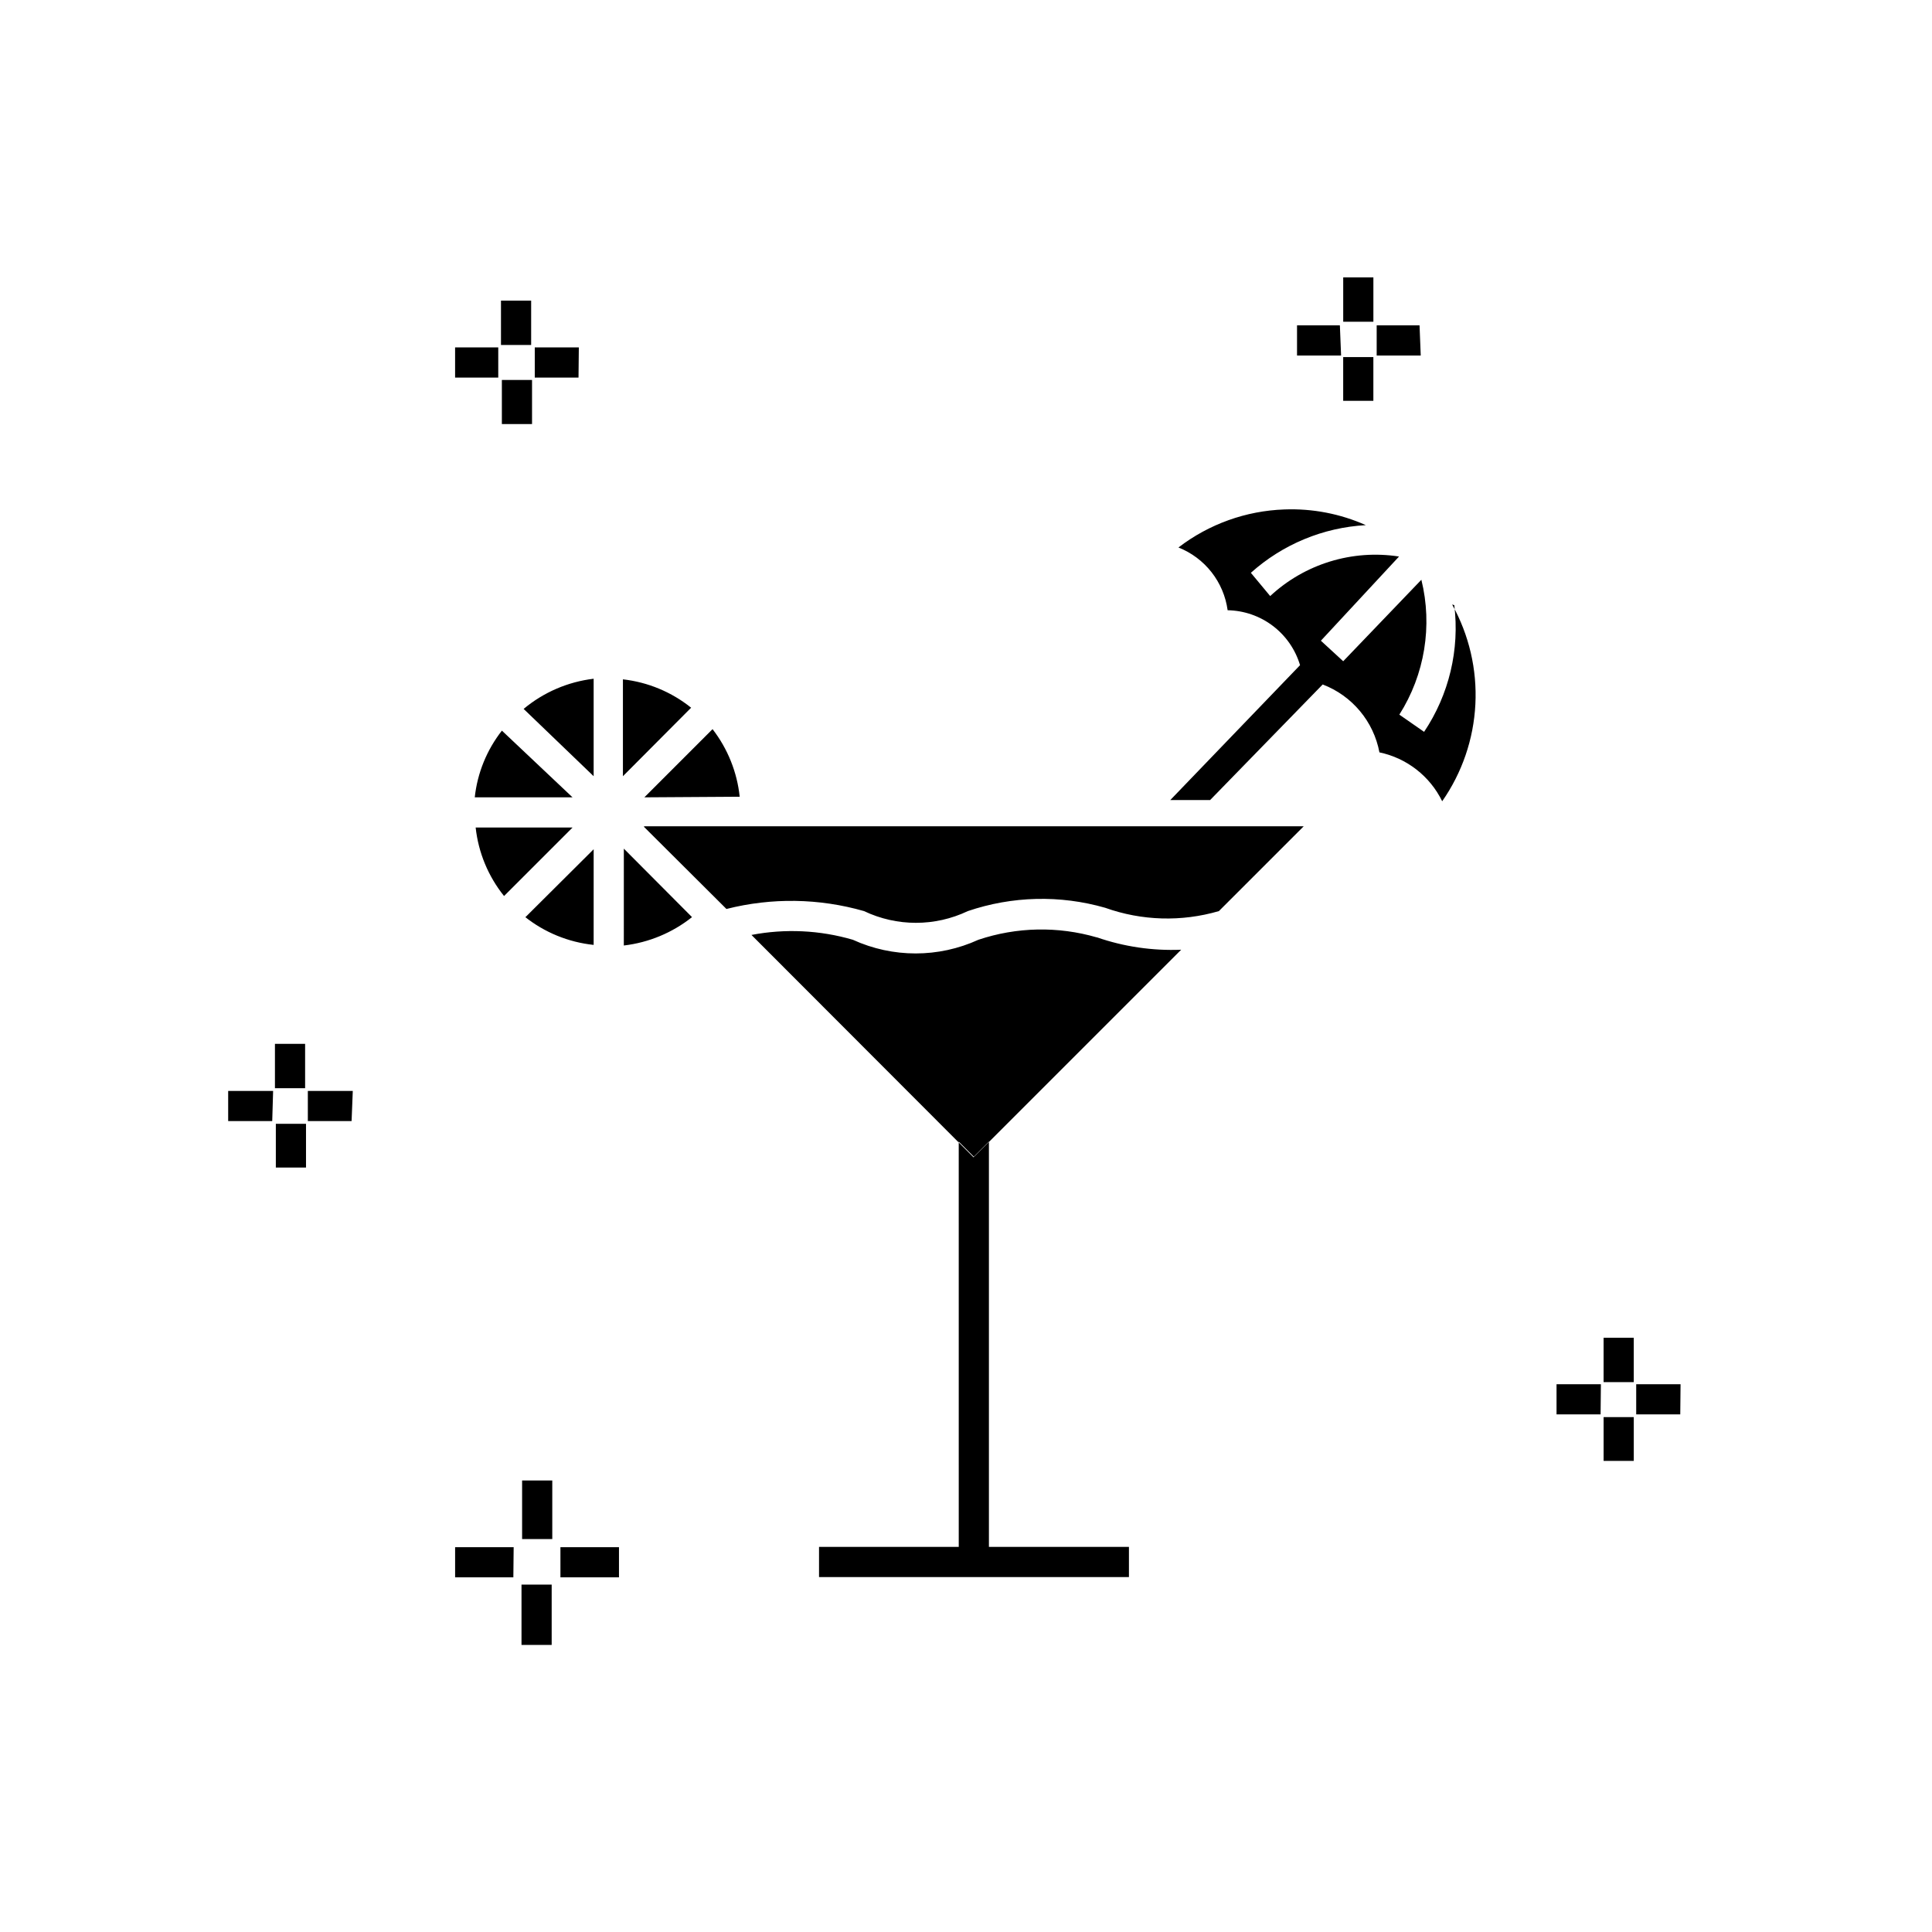 <?xml version="1.0" encoding="UTF-8"?>
<!-- Uploaded to: ICON Repo, www.iconrepo.com, Generator: ICON Repo Mixer Tools -->
<svg fill="#000000" width="800px" height="800px" version="1.1" viewBox="144 144 512 512" xmlns="http://www.w3.org/2000/svg">
 <path d="m443.18 553.94v7.996h-82.129v-7.996h37.027l-0.004-107.4 4 4 4-4v107.4zm-152.98 9.996h-7.996v15.992h7.996zm17.836-9.918h-15.516v7.996h15.516zm-27.91 0h-15.516v7.996h15.434zm10.234-17.672h-7.996v15.516h7.996zm286.61-16.793h-7.996v11.594h7.996zm12.395-8.715-11.754-0.004v7.996h11.676zm-21.113 0-11.754-0.004v7.996h11.676zm8.715-12.316h-7.996v11.754h7.996zm-351.87-56.699h-7.996v11.594h7.996zm12.395-8.715-11.91-0.004v7.996h11.594zm-21.113 0-11.91-0.004v7.996h11.676zm8.48-12.48h-7.996v11.754h7.996zm60.137-175.93h-7.996v11.676h7.996zm222.96-6.074h-7.996v11.594h7.996zm-210.56-2.562h-11.676v7.996h11.594zm-21.352 0h-11.438v7.996l11.438 0.004zm244.15-5.836h-11.359v7.996h11.676zm-21.113 0h-11.355v7.996h11.676zm-214.32-6.559h-7.996v11.754h7.996zm223.2-6.156h-7.996v11.754h7.996zm-198.88 106.52v25.672l18.074-18.152-0.004-0.004c-5.191-4.164-11.457-6.769-18.07-7.516zm5.68 31.27 18.074-18.074h-0.004c4.016 5.188 6.508 11.391 7.195 17.914zm-31.988-23.43-0.004-0.004c5.281-4.406 11.727-7.184 18.555-7.996v25.832zm0.48 55.18 18.074-17.992-0.004 25.348c-6.699-0.703-13.055-3.312-18.312-7.519zm26.07-18.152 18.074 18.152-0.004-0.004c-5.207 4.144-11.465 6.746-18.074 7.519zm-13.594-5.598-18.152 18.152-0.004-0.004c-4.188-5.211-6.797-11.508-7.519-18.152zm0-7.996-25.914-0.004c0.699-6.449 3.191-12.57 7.195-17.676zm233.67-50.941-0.004-0.004c1.457 11.793-1.383 23.715-7.996 33.586l-6.559-4.559c6.734-10.621 8.844-23.531 5.836-35.746l-20.711 21.594-5.918-5.438 20.711-22.312c-12.383-1.918-24.969 1.941-34.145 10.477l-5.117-6.156-0.004-0.004c8.426-7.555 19.172-12.012 30.469-12.633-6.781-3.023-14.168-4.445-21.59-4.16-10.176 0.355-19.988 3.879-28.07 10.078 3.453 1.367 6.477 3.629 8.77 6.551 2.289 2.922 3.762 6.402 4.266 10.082 4.332 0.074 8.523 1.523 11.977 4.141 3.449 2.617 5.977 6.262 7.215 10.414l-34.387 35.746h10.555l29.828-30.629h0.004c7.801 2.973 13.492 9.789 15.035 17.992 7.246 1.52 13.383 6.301 16.633 12.957 5.281-7.57 8.328-16.473 8.793-25.691 0.469-9.219-1.664-18.383-6.156-26.449zm-214.72 58.773 21.113 21.031 0.719 0.719c11.988-3.043 24.574-2.848 36.465 0.562 8.703 4.144 18.809 4.144 27.508 0 11.758-4 24.453-4.305 36.387-0.883 9.707 3.469 20.258 3.773 30.148 0.883l22.473-22.473h-174.81zm119.95 29.27c-10.27-2.984-21.207-2.762-31.348 0.641-10.562 4.832-22.703 4.832-33.266 0-8.73-2.555-17.941-2.992-26.871-1.281l58.859 58.938 55.02-55.02h-0.004c-7.574 0.316-15.145-0.797-22.309-3.277z"/>
</svg>
